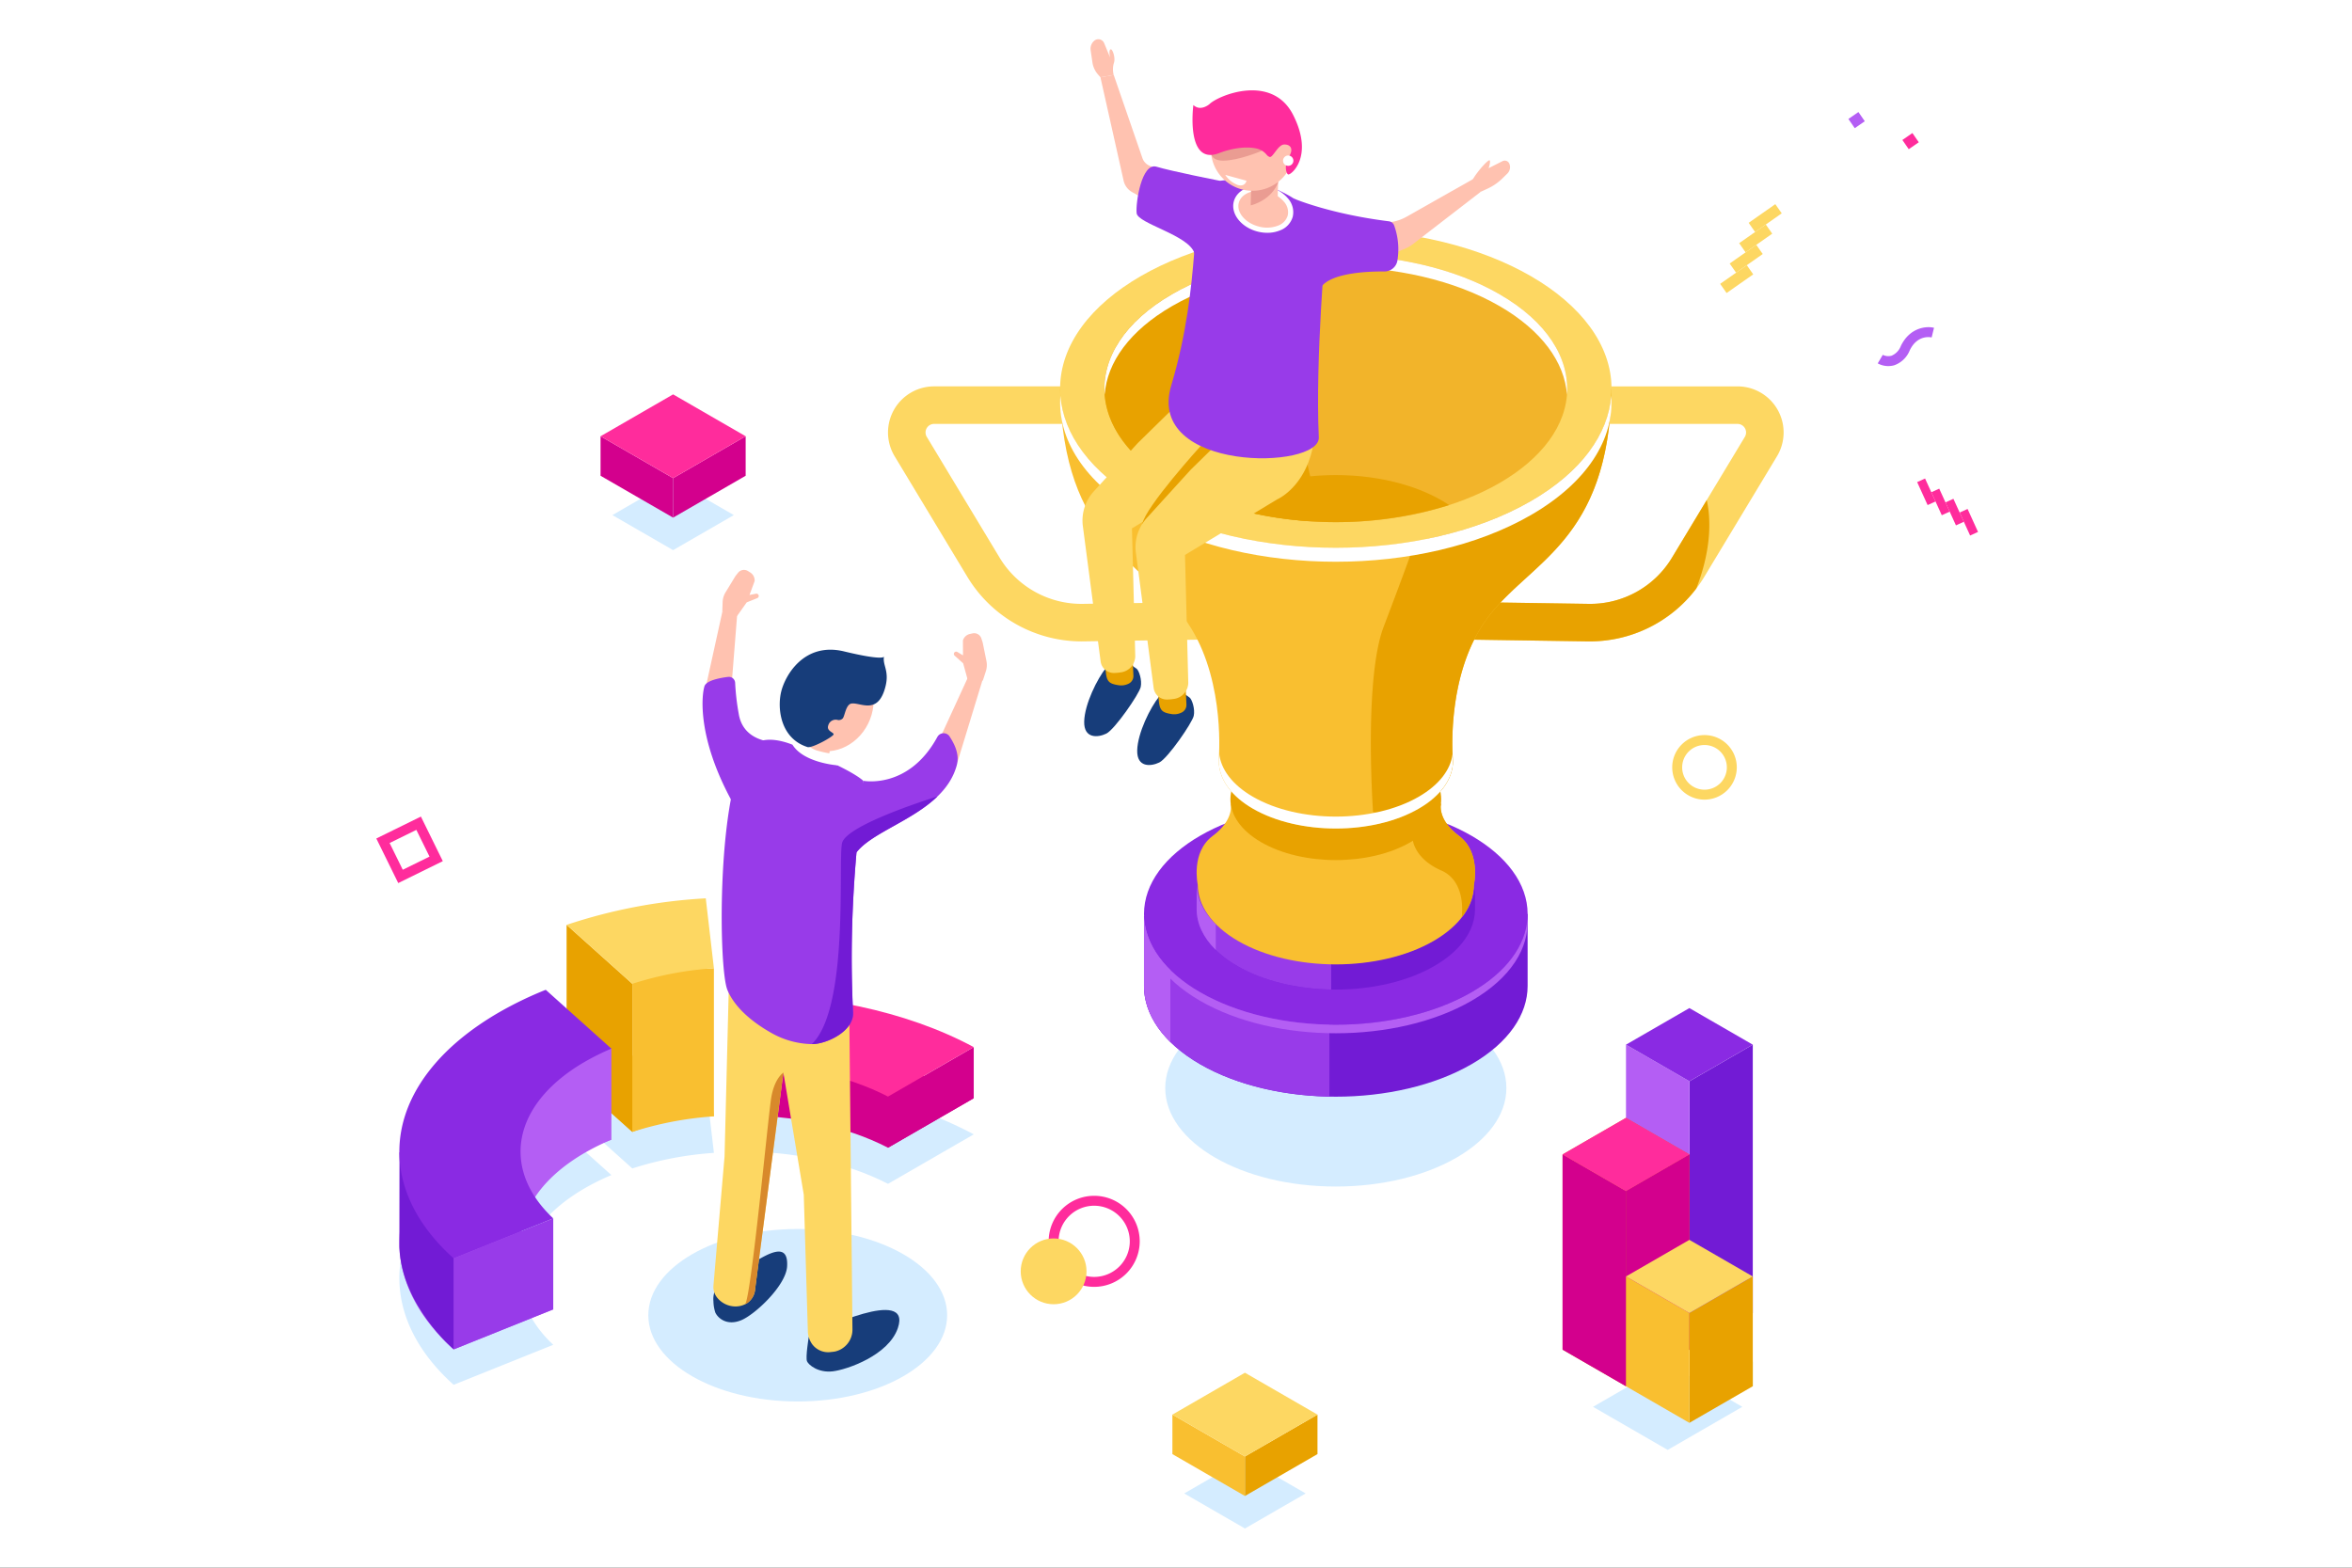 <svg xmlns="http://www.w3.org/2000/svg" xmlns:xlink="http://www.w3.org/1999/xlink" width="600" height="400" viewBox="0 0 600 400"><rect x="0" y="0" width="600" height="400" fill="#333333" stroke="none"/><defs><clipPath id="b"><rect width="600" height="400"/></clipPath></defs><g id="a" clip-path="url(#b)"><rect width="600" height="400" fill="#fff"/><g transform="translate(-142.027 -39.457)"><g transform="translate(243.908 268.672)"><g transform="translate(42.658)"><g transform="translate(0 47.118)"><path d="M313.914,277.473l-2.077-17.828a134.906,134.906,0,0,0-35.5,6.769L293.1,281.444A87.081,87.081,0,0,1,313.914,277.473Z" transform="translate(-276.333 -259.645)" fill="#d4ecff"/></g><g transform="translate(0 37.796)"><path d="M313.914,270.116l-2.077-17.828a134.907,134.907,0,0,0-35.5,6.769L293.1,274.087A87.143,87.143,0,0,1,313.914,270.116Z" transform="translate(-276.333 -252.288)" fill="#f9bf30"/></g><path d="M310.381,236.529l-20.4.912-.415,3.059v37.8l15.876-6,4.941,2.034Z" transform="translate(-272.799 -218.702)" fill="#f9bf30"/><path d="M276.333,227.8v37.8l16.764,15.03v-37.8Z" transform="translate(-276.333 -221.033)" fill="#e8a200"/><path d="M313.914,240.288l-2.077-17.828a134.906,134.906,0,0,0-35.5,6.769L293.1,244.259A87.08,87.08,0,0,1,313.914,240.288Z" transform="translate(-276.333 -222.46)" fill="#fdd762"/></g><g transform="translate(84.489 24.485)"><g transform="translate(0 22.267)"><path d="M311.423,277.2c13.616-.084,27.271,2.665,38.087,8.251l21.869-12.627c-17.409-9.355-39.819-13.837-62.033-13.444Z" transform="translate(-309.346 -259.356)" fill="#d4ecff"/></g><g transform="translate(0 13.048)"><path d="M311.423,269.925c13.616-.085,27.271,2.663,38.087,8.251l21.869-12.627c-17.409-9.356-39.819-13.837-62.033-13.445Z" transform="translate(-309.346 -252.08)" fill="#d3008d"/></g><path d="M311.423,272.67V259.622l-2.077-17.82V254.85Z" transform="translate(-309.346 -241.778)" fill="#cc0293"/><path d="M349.072,266.994l-24.36-21.9-13.727,13.648V271.79l35.426-.227,2.66,8.478Z" transform="translate(-308.908 -240.899)" fill="#d3008d"/><path d="M362.913,252.413V265.46l-21.87,12.627V265.039Z" transform="translate(-300.879 -238.944)" fill="#d3008d"/><path d="M311.423,259.628c13.616-.085,27.271,2.663,38.087,8.251l21.869-12.627c-17.409-9.356-39.819-13.837-62.033-13.445Z" transform="translate(-309.346 -241.783)" fill="#ff2c9c"/></g><g transform="translate(0 23.334)"><g transform="translate(0 32.263)"><path d="M281.924,324.657c-13.372-12.522-10.673-29.142,8.129-40a59.7,59.7,0,0,1,6.7-3.308l-16.746-15.014a93.527,93.527,0,0,0-11.818,5.7c-29.559,17.066-33.438,43.334-11.67,62.827Z" transform="translate(-242.668 -266.337)" fill="#d4ecff"/></g><g transform="translate(0 23.226)"><path d="M281.924,317.525c-13.372-12.522-10.673-29.142,8.129-40a59.71,59.71,0,0,1,6.7-3.308L280.011,259.2a93.527,93.527,0,0,0-11.818,5.7c-29.559,17.066-33.438,43.334-11.67,62.827Z" transform="translate(-242.668 -259.205)" fill="#b45ef4"/></g><path d="M292.543,253.913v23.226L277.71,282.65s-19.263-10.515-19.263-10.76,3.251-22.514,5.63-23.514S292.543,253.913,292.543,253.913Z" transform="translate(-238.453 -238.899)" fill="#b45ef4"/><path d="M279,310.127V286.9L253.6,297.11v23.226Z" transform="translate(-239.747 -228.58)" fill="#983be9"/><path d="M256.523,286.56v37.8s-13.257-11.176-13.855-26.005l.032-24.262,15.427-2.234Z" transform="translate(-242.668 -232.6)" fill="#721bd5"/><g transform="translate(0)"><path d="M281.924,299.2c-13.372-12.522-10.673-29.144,8.129-40a59.941,59.941,0,0,1,6.7-3.31l-16.746-15.014a93.7,93.7,0,0,0-11.818,5.7c-29.559,17.065-33.438,43.334-11.67,62.827Z" transform="translate(-242.668 -240.875)" fill="#8a2ae3"/></g></g></g><g transform="translate(368.539 98.007)"><g transform="translate(65.326 146.408)"><ellipse cx="43.513" cy="25.122" rx="43.513" ry="25.122" transform="translate(5.418 47.544)" fill="#d4ecff"/><path d="M490.443,227.7l-11.656.072c-.85-.577-1.733-1.142-2.676-1.687-19.108-11.032-50.09-11.033-69.2,0q-1.8,1.036-3.367,2.152l-10.964.067v17.757h0c0,7.23,4.778,14.459,14.332,19.976,19.109,11.033,50.09,11.033,69.2,0,9.554-5.516,14.331-12.746,14.331-19.976h0Z" transform="translate(-392.581 -199.446)" fill="#721bd5"/><path d="M439.876,217.825c-11.972.229-23.826,2.975-32.964,8.251q-1.8,1.036-3.367,2.152l-10.964.067v17.757c0,7.23,4.778,14.459,14.332,19.976,9.138,5.276,20.991,8.022,32.963,8.251Z" transform="translate(-392.581 -199.441)" fill="#983be9"/><path d="M399.306,226.056l-6.725.041v17.757c0,4.951,2.243,9.9,6.725,14.3Z" transform="translate(-392.581 -197.243)" fill="#b45ef4"/><ellipse cx="48.931" cy="28.25" rx="48.931" ry="28.25" transform="translate(0)" fill="#8a2ae3"/><path d="M476.11,245.358c-19.108,11.032-50.089,11.032-69.2,0-9.074-5.238-13.831-12.022-14.287-18.885-.506,7.589,4.251,15.274,14.287,21.068,19.109,11.032,50.09,11.032,69.2,0,10.034-5.793,14.791-13.477,14.285-21.066C489.939,233.336,485.182,240.12,476.11,245.358Z" transform="translate(-392.579 -197.131)" fill="#b45ef4"/><g transform="translate(13.43 0)"><path d="M474.183,221l-8.458.053c-.616-.418-1.257-.829-1.941-1.224-13.865-8-36.342-8-50.207,0q-1.3.753-2.442,1.561l-7.955.048v6.113h0c0,5.245,3.466,10.49,10.4,14.493,13.865,8,36.342,8,50.207,0,6.931-4,10.4-9.249,10.4-14.493h0Z" transform="translate(-403.18 -200.508)" fill="#721bd5"/><path d="M437.495,213.843c-8.687.167-17.287,2.159-23.918,5.987q-1.3.753-2.442,1.561l-7.955.048v6.113c0,5.245,3.466,10.49,10.4,14.493,6.63,3.828,15.231,5.82,23.917,5.987Z" transform="translate(-403.18 -200.505)" fill="#983be9"/><path d="M408.058,219.815l-4.878.029v6.113c0,3.592,1.627,7.185,4.878,10.378Z" transform="translate(-403.18 -198.91)" fill="#b45ef4"/><ellipse cx="35.501" cy="20.497" rx="35.501" ry="20.497" fill="#8a2ae3"/></g></g><g transform="translate(0 40.034)"><path d="M390.409,184.44a34.079,34.079,0,0,1-29.064-16.386L342.739,137.2a11.76,11.76,0,0,1,10.07-17.835h36.759v9.577H352.809a2.183,2.183,0,0,0-1.87,3.311l18.6,30.848a24.365,24.365,0,0,0,21.231,11.758l31.993-.484.144,9.576-31.995.484C390.748,184.437,390.578,184.44,390.409,184.44Z" transform="translate(-341.026 -119.367)" fill="#fdd762"/><g transform="translate(146.629)"><path d="M489.247,184.44c-.169,0-.338,0-.507,0l-31.995-.484.143-9.576,31.995.484A24.351,24.351,0,0,0,510.116,163.1l18.6-30.842a2.184,2.184,0,0,0-1.87-3.312H490.088v-9.577h36.759a11.76,11.76,0,0,1,10.07,17.836l-18.6,30.845A34.086,34.086,0,0,1,489.247,184.44Z" transform="translate(-456.745 -119.367)" fill="#fdd762"/></g><path d="M519,142.253l-8.885,14.731a24.354,24.354,0,0,1-21.233,11.763l-31.995-.484-.143,9.576,31.995.483c.168,0,.338,0,.507,0a34.092,34.092,0,0,0,27.093-13.51C520.548,154,519.882,146.181,519,142.253Z" transform="translate(-310.116 -113.254)" fill="#e8a200"/></g><g transform="translate(43.923)"><g transform="translate(43.445 123.676)"><ellipse cx="26.889" cy="15.524" rx="26.889" ry="15.524" fill="#fff"/></g><g transform="translate(34.832 146.408)"><path d="M407.283,211.634c5.663-4.206,4.572-8.317,4.572-8.317l4.285,5.171c13.03-6.287,32.062-6.286,45.089,0l4.288-5.175s-1.091,4.112,4.572,8.317S473.9,224.1,473.9,224.1l-.011-.013c.005,5.207-3.433,10.414-10.313,14.387-13.752,7.94-36.047,7.94-49.8,0-6.875-3.97-10.313-9.174-10.313-14.377C403.466,224.09,401.622,215.839,407.283,211.634Z" transform="translate(-403.18 -203.317)" fill="#f9bf30"/></g><g transform="translate(79.833 146.408)"><path d="M448.866,212.87s-10.172-6.021-10.172-7.29a2.138,2.138,0,0,1,.551-.945,47.282,47.282,0,0,1,12.5,3.857l4.288-5.175s-1.091,4.112,4.572,8.317,3.815,12.461,3.815,12.461l-.011-.013a13.541,13.541,0,0,1-3.1,8.315c.091-.642,1.176-9.151-5.219-11.938C449.435,217.564,448.866,212.87,448.866,212.87Z" transform="translate(-438.694 -203.317)" fill="#e8a200"/></g><g transform="translate(43.445 129.855)"><g transform="translate(0 0)"><path d="M417.852,216.755c10.5,6.063,27.526,6.063,38.026,0s10.5-15.892,0-21.955-27.526-6.062-38.026,0S407.352,210.693,417.852,216.755Z" transform="translate(-409.977 -190.253)" fill="#e8a200"/></g></g><g transform="translate(0 40.608)"><path d="M516.358,119.82c-.708,39.2-20.916,43.947-31.729,58.621-10.09,13.692-8.942,33.5-8.743,36.08,0,.1.024.193.024.288h0c0,4.416-2.918,8.831-8.755,12.2-11.671,6.739-30.593,6.739-42.265,0-5.47-3.159-8.343-7.238-8.685-11.374h-.068v-.833c0-.093.02-.186.023-.279.2-2.563,1.353-22.385-8.743-36.086-10.812-14.673-31.022-19.42-31.729-58.621Z" transform="translate(-375.69 -119.82)" fill="#f9bf30"/></g><path d="M448.267,162.5s-1.645,4.686-6.749,18.083-2.705,47.3-2.705,47.3l8.685.6a31.015,31.015,0,0,0,2.947-1.472c5.836-3.369,8.753-7.784,8.753-12.2h0c0-.1-.02-.193-.023-.289-.2-2.582-1.347-22.387,8.743-36.081,10.812-14.672,31.02-19.419,31.729-58.619h-7.7Z" transform="translate(-358.979 -79.212)" fill="#e8a200"/><g transform="translate(0)"><ellipse cx="70.334" cy="40.607" rx="70.334" ry="40.607" fill="#fdd762"/></g><path d="M396.288,148.157c27.467,15.858,72,15.858,99.467,0,12.947-7.476,19.786-17.142,20.527-26.931.831,10.978-6.007,22.115-20.527,30.5-27.467,15.858-72,15.859-99.467,0-14.519-8.382-21.356-19.517-20.526-30.5C376.5,131.02,383.342,140.683,396.288,148.157Z" transform="translate(-375.689 -78.837)" fill="#fff"/><g transform="translate(11.304 6.526)"><ellipse cx="59.03" cy="34.081" rx="59.03" ry="34.081" fill="#f2b42a"/></g><path d="M401.9,150.654c9.66,5.578,21.844,8.786,34.426,9.688,1.969-2.471,2.736-5.137,1.784-7.987-6.129-18.371-3.76-56.43-3.76-56.43l-11.1-1.323a73.369,73.369,0,0,0-21.346,7.854C378.848,115.766,378.848,137.345,401.9,150.654Z" transform="translate(-373.307 -85.948)" fill="#e8a200"/><path d="M485.381,105.93c-23.053-13.309-60.429-13.309-83.482,0-10.86,6.27-16.6,14.375-17.228,22.588-.706-9.22,5.034-18.573,17.228-25.614,23.053-13.31,60.429-13.31,83.482,0,12.191,7.039,17.931,16.39,17.226,25.61C501.979,120.3,496.239,112.2,485.381,105.93Z" transform="translate(-373.306 -86.397)" fill="#fff"/><path d="M466.189,144.884a98.048,98.048,0,0,1-57.8,0c.613-.409,1.246-.813,1.92-1.2,14.9-8.6,39.061-8.6,53.961,0C464.944,144.071,465.577,144.474,466.189,144.884Z" transform="translate(-366.956 -74.562)" fill="#e8a200"/></g><g transform="translate(84.371 133.671)"><path d="M407.635,194.908c.023-.309.061-.874.091-1.643.45,4.036,3.3,8,8.638,11.082,11.671,6.739,30.593,6.739,42.265,0,5.226-3.017,8.1-6.872,8.651-10.815.028.626.058,1.1.08,1.37,0,.1.024.193.023.289h0c0,4.416-2.917,8.831-8.753,12.2-11.671,6.737-30.593,6.737-42.265,0-5.47-3.159-8.343-7.238-8.685-11.374h-.068v-.832C407.612,195.095,407.633,195,407.635,194.908Z" transform="translate(-407.611 -193.265)" fill="#fff"/></g></g><g transform="translate(418.17 49.457)"><g transform="translate(0 9.128)"><path d="M402.793,181.224s-3.695-1.864-5.964.911-5.513,9.325-5.615,13.751,3.5,4.127,5.645,3.08,8.4-10.124,8.777-11.9-.447-4.183-1.049-4.654S402.793,181.224,402.793,181.224Z" transform="translate(-377.252 -23.552)" fill="#173d7a"/><path d="M402.463,180.578l.171,3.828a2.168,2.168,0,0,1-1.082,1.992,4.263,4.263,0,0,1-2.85.443c-2.784-.447-3.032-1.243-3.231-5.071S402.463,180.578,402.463,180.578Z" transform="translate(-376.115 -23.797)" fill="#e8a200"/><g transform="translate(0 71.853)"><path d="M392.118,175.414s-3.695-1.863-5.964.912-5.513,9.325-5.615,13.751,3.5,4.127,5.645,3.08,8.4-10.124,8.777-11.9-.446-4.184-1.048-4.654S392.118,175.414,392.118,175.414Z" transform="translate(-380.103 -96.956)" fill="#173d7a"/><path d="M391.788,174.769l.171,3.828a2.171,2.171,0,0,1-1.081,1.992,4.262,4.262,0,0,1-2.851.442c-2.784-.447-3.032-1.242-3.231-5.07S391.788,174.769,391.788,174.769Z" transform="translate(-378.967 -97.201)" fill="#e8a200"/><path d="M425.989,120.649c-1.095-17.794-19.272,2.618-19.272,2.618l-12.442,12.195-11.2,12.308a11.045,11.045,0,0,0-2.783,8.871l4.532,34.51a3.393,3.393,0,0,0,3.4,2.947,11.429,11.429,0,0,0,1.679-.148,4.215,4.215,0,0,0,3.744-4.473l-.829-32.276,23.528-14.183S427.082,138.445,425.989,120.649Z" transform="translate(-380.195 -113.367)" fill="#fdd762"/></g><path d="M407.123,131.72s-14.084,15.523-14.871,19.853,14.871-3.985,14.871-3.985l10.715-17.5Z" transform="translate(-376.982 -37.048)" fill="#e8a200"/><path d="M436.662,126c-1.094-17.8-19.272,2.618-19.272,2.618L404.95,140.813l-11.2,12.308a11.044,11.044,0,0,0-2.783,8.871L395.5,196.5a3.39,3.39,0,0,0,3.4,2.947,11.413,11.413,0,0,0,1.679-.147,4.216,4.216,0,0,0,3.744-4.473l-.829-32.276,23.528-14.183S437.756,143.8,436.662,126Z" transform="translate(-377.343 -40.085)" fill="#fdd762"/><path d="M424.127,79.8c13.781,5.715,13.5,13.861,13.5,13.861s-2.7,29.865-1.778,49.812c.385,8.338-44.3,8.974-37.636-13.272,7.857-26.228,4.911-47.462,8.59-50.664S420.562,78.324,424.127,79.8Z" transform="translate(-375.562 -51.009)" fill="#983be9"/><path d="M424.949,86.591c-.72,2.8-4.387,4.273-8.188,3.293s-6.3-4.041-5.578-6.839,4.387-4.273,8.188-3.295S425.67,83.793,424.949,86.591Z" transform="translate(-371.95 -50.574)" fill="#ffc2b0"/><path d="M419.253,90.985a10.126,10.126,0,0,1-2.518-.324c-4.146-1.068-6.861-4.5-6.052-7.642s4.844-4.838,8.991-3.767a9.172,9.172,0,0,1,4.832,2.96,5.264,5.264,0,0,1,1.22,4.681h0A5.266,5.266,0,0,1,422.4,90.4,8.439,8.439,0,0,1,419.253,90.985Zm-2.1-10.741c-2.558,0-4.7,1.191-5.19,3.1-.629,2.443,1.66,5.151,5.1,6.038a7.867,7.867,0,0,0,4.839-.2,3.988,3.988,0,0,0,2.546-2.615h0a3.98,3.98,0,0,0-.966-3.52,7.847,7.847,0,0,0-4.138-2.516A8.8,8.8,0,0,0,417.15,80.244Z" transform="translate(-372.089 -50.712)" fill="#fff"/><path d="M414.188,79.473a34.25,34.25,0,0,1-.12,4.92c-.075,1.372,4.733,2.655,5.976,1.413s.745-2.536,1.043-7.209S414.188,79.473,414.188,79.473Z" transform="translate(-371.147 -51.301)" fill="#ffc2b0"/><path d="M421.085,78.2s-1.183,4.332-7.019,5.995l.087-3.937Z" transform="translate(-371.147 -50.907)" fill="#ea9c92"/><path d="M426.926,71.194A10.608,10.608,0,1,1,414,63.579,10.609,10.609,0,0,1,426.926,71.194Z" transform="translate(-373.29 -54.904)" fill="#ffc2b0"/><path d="M419.107,72.459s-5.84,2.5-9.885,2.532-3.153-3.358-3.153-3.358l12-1.736Z" transform="translate(-373.305 -53.125)" fill="#ea9c92"/><path d="M408.989,75.826s5.087-2.16,9.552-1.26a4.675,4.675,0,0,1,2.7,1.6,1.6,1.6,0,0,0,.817.59c.791.179,2.087-3.1,3.625-3.179s2.565,1.014,1.3,3.033-.836,4.28-.255,4.6,6.736-4.391,1.305-15.147-19.223-4.963-21.369-2.784c0,0-2.261,1.97-4.1.218C402.567,63.5,400.507,78.936,408.989,75.826Z" transform="translate(-374.277 -55.832)" fill="#ff2c9c"/><path d="M403.734,83.008l-7.411-3.194a3.282,3.282,0,0,1-1.806-1.946L387.2,56.661l-3.391.589,5.915,26.39a4.45,4.45,0,0,0,2.163,2.907l12.338,6.93Z" transform="translate(-379.229 -56.661)" fill="#ffc2b0"/></g><path d="M460.864,81.868l1.7-.779a13.7,13.7,0,0,0,3.9-2.7l1.184-1.168a2.292,2.292,0,0,0,.5-2.523h0a1.265,1.265,0,0,0-1.735-.637l-3.552,1.794s.556-1.572.289-1.98-3.016,2.624-4.287,4.774S460.864,81.868,460.864,81.868Z" transform="translate(-359.258 -42.944)" fill="#ffc2b0"/><path d="M437.041,89.337l6.338-.708a11.16,11.16,0,0,0,4.26-1.38l16.981-9.611,2,3.216-17.362,13.4a7.962,7.962,0,0,1-1.745,1.025L437.155,99.71Z" transform="translate(-365.01 -41.929)" fill="#ffc2b0"/><path d="M384.341,59.175l-.647-.746A5.953,5.953,0,0,1,382.3,55.39l-.454-3.093a2.65,2.65,0,0,1,1.017-2.519l.086-.061a1.6,1.6,0,0,1,2.348.765l1.524,3.685s-.48-1.908.136-2.12c.451-.155,1.308,2.214.8,3.53a5.558,5.558,0,0,0-.029,3.008Z" transform="translate(-379.761 -49.457)" fill="#ffc2b0"/><path d="M411.674,77.536l-2.739-.753a6.611,6.611,0,0,0,3.217,2.581c1.908.525,2.206-1.091,2.206-1.091Z" transform="translate(-372.518 -42.158)" fill="#fff"/><path d="M412.337,78.75s-12.378-2.447-16.16-3.595-5.359,9.235-5.071,11.867S404.266,92.59,405.8,97.1,412.337,78.75,412.337,78.75Z" transform="translate(-377.289 -42.616)" fill="#983be9"/><path d="M422.792,81.57s9.048,3.882,24.189,5.774a1.63,1.63,0,0,1,1.347,1.069,17.92,17.92,0,0,1,.8,9.1,3.341,3.341,0,0,1-3.311,2.631c-4.739-.033-14.939.423-16.6,4.853C427.053,110.8,422.792,81.57,422.792,81.57Z" transform="translate(-368.816 -40.879)" fill="#983be9"/></g><g transform="translate(580.843 91.549)"><rect width="2.857" height="8.298" transform="matrix(-0.574, -0.819, 0.819, -0.574, 1.641, 22.675)" fill="#fdd762"/><rect width="2.857" height="8.298" transform="matrix(-0.574, -0.819, 0.819, -0.574, 4.065, 17.485)" fill="#fdd762"/><rect width="2.857" height="8.298" transform="matrix(-0.574, -0.819, 0.819, -0.574, 6.488, 12.295)" fill="#fdd762"/><rect width="2.857" height="8.298" transform="matrix(-0.574, -0.819, 0.819, -0.574, 8.912, 7.104)" fill="#fdd762"/></g><g transform="translate(631.096 161.547)"><rect width="2.217" height="6.441" transform="translate(15.53 13.632) rotate(155.534)" fill="#ff2c9c"/><rect width="2.217" height="6.441" transform="translate(11.915 11.042) rotate(155.534)" fill="#ff2c9c"/><rect width="2.217" height="6.441" transform="translate(8.3 8.452) rotate(155.534)" fill="#ff2c9c"/><rect width="2.217" height="6.441" transform="matrix(-0.91, 0.414, -0.414, -0.91, 4.686, 5.863)" fill="#ff2c9c"/></g><rect width="2.857" height="3.11" transform="translate(629.886 73.405) rotate(55.359)" fill="#ff2c9c"/><rect width="2.857" height="3.11" transform="translate(616.113 68.042) rotate(55.359)" fill="#b45ef4"/><g transform="translate(621.04 122.938)"><path d="M540.3,116.684l1.287-2.183a3.13,3.13,0,0,0,2.229.229,4.333,4.333,0,0,0,2.372-2.475c2.3-4.766,6.545-5.127,8.468-4.652l-.607,2.461.3-1.23-.294,1.232c-.367-.084-3.658-.708-5.588,3.289a6.673,6.673,0,0,1-3.944,3.808A5.6,5.6,0,0,1,540.3,116.684Z" transform="translate(-540.298 -107.448)" fill="#b45ef4"/></g><g transform="translate(307.414 184.873)"><ellipse cx="38.115" cy="22.006" rx="38.115" ry="22.006" transform="translate(0 168.164)" fill="#d4ecff"/><g transform="translate(16.597 18.803)"><path d="M309.22,300.4a5.883,5.883,0,0,0-3.319,5.882,9.867,9.867,0,0,0,.484,2.875c.683,1.434,2.922,3.4,6.5,1.991s11.509-8.87,11.807-13.751C325.24,288.332,314.873,297.987,309.22,300.4Z" transform="translate(-305.886 -138.464)" fill="#173d7a"/><path d="M325.2,312.256s-.857,5.228-.441,6.186,2.9,3,6.578,2.561,14.246-4.088,16.6-11.054c3.649-10.8-20.406.811-20.406.811Z" transform="translate(-300.873 -135.323)" fill="#173d7a"/><path d="M340.546,245.866l.817,81.6a5.715,5.715,0,0,1-4.445,5.658c-.309.052-.64.1-.993.125a5.08,5.08,0,0,1-4.848-2.006,5.985,5.985,0,0,1-1.091-3.295l-1.042-34.836-5.2-31.148L316.548,317.1a4.77,4.77,0,0,1-1.978,3.63,5.518,5.518,0,0,1-3.281.89,6.032,6.032,0,0,1-4.363-2.149,4.37,4.37,0,0,1-1.04-2.951l2.852-33.168,1.061-42.308Z" transform="translate(-305.885 -152.501)" fill="#fdd762"/><path d="M325.171,187.2l-1.29,7.437a3.407,3.407,0,0,0,2.784,3.24c2.833.7,3.709-1.126,3.709-1.126l1.281-8.374Z" transform="translate(-301.079 -166.882)" fill="#ffc2b0"/><ellipse cx="12.096" cy="10.769" rx="12.096" ry="10.769" transform="matrix(0.447, -0.894, 0.894, 0.447, 14.804, 21.638)" fill="#ffc2b0"/><path d="M329.867,193.885c-.2-.08-12.02-7.693-16.389.274-7.126,12.989-6.707,54.8-4.456,60.218,2.082,5.013,7.282,8.709,10.925,10.791a21.814,21.814,0,0,0,10.6,3.016c3.695.03,10.779-3.254,10.522-8.084-1.183-22.213.781-40.937,2.6-59.1C343.668,200.995,341.4,198.554,329.867,193.885Z" transform="translate(-305.438 -165.994)" fill="#983be9"/><path d="M322.041,257.558l-7.195,55.127a4.766,4.766,0,0,1-1.978,3.63,5.239,5.239,0,0,1-.615.346c1.494-1.12,5.855-47.39,6.663-52.537S322.041,257.558,322.041,257.558Z" transform="translate(-304.184 -148.089)" fill="#d8892b"/></g><path d="M355.958,199.844l6.424-21.04-3.393-1.407-7.573,16.488Z" transform="translate(-277.126 -150.698)" fill="#ffc2b0"/><path d="M303.894,186.642l4.815-21.906,3.835.042-1.44,18.167Z" transform="translate(-289.82 -154.08)" fill="#ffc2b0"/><path d="M336.834,201.347s11.542,2.3,18.881-11.137a1.825,1.825,0,0,1,3.045-.321c1.177,1.793,2.737,4.539,1.929,7.509-3.573,13.134-22.978,16.037-26.462,23.655S336.834,201.347,336.834,201.347Z" transform="translate(-282.006 -147.544)" fill="#983be9"/><path d="M323.4,194.54s-9.141.7-10.458-7.21a60.587,60.587,0,0,1-.919-7.909,1.6,1.6,0,0,0-1.792-1.551c-2.19.271-5.579.925-6.038,2.392-.687,2.191-1.978,12.935,7.05,29.42C317.158,220.481,323.4,194.54,323.4,194.54Z" transform="translate(-289.871 -150.575)" fill="#983be9"/><path d="M307.679,167.037l.086-2.5a5.147,5.147,0,0,1,.748-2.494l2.532-4.16.66-.831a1.924,1.924,0,0,1,2.53-.433l.583.367a2.392,2.392,0,0,1,1.114,2.178l-1.31,3.554,1.656-.322a.589.589,0,0,1,.691.474h0a.587.587,0,0,1-.359.649l-2.705,1.091-2.456,3.477Z" transform="translate(-288.809 -156.326)" fill="#ffc2b0"/><path d="M361.7,181.138l.767-2.378a5.144,5.144,0,0,0,.144-2.6l-.969-4.772-.338-1.007a1.924,1.924,0,0,0-2.233-1.266l-.673.147a2.394,2.394,0,0,0-1.787,1.67l.024,3.789-1.448-.864a.587.587,0,0,0-.81.21h0a.588.588,0,0,0,.117.732l2.173,1.945,1.27,4.612Z" transform="translate(-276.355 -152.922)" fill="#ffc2b0"/><path d="M333.415,213.859c-1.052,4.8,1.9,42.053-7.71,51.274,3.695.03,10.779-3.255,10.522-8.084a295.4,295.4,0,0,1,.881-40.849c3.77-4.883,14.137-7.992,20.625-14.254C357.259,202.092,334.458,209.11,333.415,213.859Z" transform="translate(-283.994 -144.141)" fill="#721bd5"/><path d="M321.81,191.875l1.641-1.687s2.7,2.76,4.87,3.239a25.456,25.456,0,0,0,3.888.8l1.057,2.913S324.666,196.527,321.81,191.875Z" transform="translate(-285.035 -147.281)" fill="#fff"/><path d="M334.081,190.329a1.389,1.389,0,0,0,1.215-.386c.552-.564.781-3.557,2.226-3.808,2.262-.393,6.856,3.144,8.722-4.449.968-3.947-.793-5.343-.407-7.531,0,0-.022,1.126-10.183-1.328s-15.076,6.1-16.068,10.4-.119,11.816,6.737,14.008c1.137.364,6.707-2.728,6.669-3.265s-1.889-.827-1.363-2.283A1.961,1.961,0,0,1,334.081,190.329Z" transform="translate(-285.719 -152.035)" fill="#173d7a"/></g><path d="M423.21,74.2a1.319,1.319,0,1,1-1.319-1.319A1.319,1.319,0,0,1,423.21,74.2Z" transform="translate(48.761 6.256)" fill="#fff"/><g transform="translate(441.106 389.712)"><path d="M431.659,344.177l-15.491-8.944-15.491,8.944,15.491,8.944Z" transform="translate(-397.66 -313.376)" fill="#d4ecff"/><path d="M412.9,347.18V337.1l18.508-10.685v10.078Z" transform="translate(-394.394 -315.731)" fill="#e8a200"/><path d="M416.8,337.1,398.3,326.417v10.078L416.8,347.18Z" transform="translate(-398.296 -315.731)" fill="#f9bf30"/><path d="M435.312,328.669,416.8,317.984,398.3,328.669,416.8,339.355Z" transform="translate(-398.296 -317.984)" fill="#fdd762"/></g><g transform="translate(295.23 140.082)"><path d="M316.535,147.171l-15.491-8.944-15.491,8.944,15.491,8.944Z" transform="translate(-282.536 -116.37)" fill="#d4ecff"/><path d="M297.778,150.174V140.1l18.508-10.686v10.078Z" transform="translate(-279.27 -118.725)" fill="#d3008d"/><path d="M301.679,140.1l-18.508-10.686v10.078l18.508,10.686Z" transform="translate(-283.171 -118.725)" fill="#d3008d"/><path d="M320.188,131.664l-18.508-10.686-18.508,10.686,18.508,10.686Z" transform="translate(-283.171 -120.978)" fill="#ff2c9c"/></g><path d="M507.16,206.057a8.236,8.236,0,1,1,8.236-8.236A8.246,8.246,0,0,1,507.16,206.057Zm0-13.938a5.7,5.7,0,1,0,5.7,5.7A5.709,5.709,0,0,0,507.16,192.118Z" transform="translate(69.69 37.43)" fill="#fdd762"/><path d="M243.619,222.958l-5.592-11.372,11.372-5.591,5.59,11.372Zm-2.2-10.217,3.354,6.823,6.822-3.353-3.354-6.823Z" transform="translate(0 41.814)" fill="#ff2c9c"/><g transform="translate(402.412 344.57)"><path d="M385,305.589a11.616,11.616,0,1,1,11.616-11.616A11.629,11.629,0,0,1,385,305.589Zm0-20.7a9.081,9.081,0,1,0,9.081,9.081A9.092,9.092,0,0,0,385,284.892Z" transform="translate(-366.256 -282.358)" fill="#ff2c9c"/><circle cx="8.395" cy="8.395" r="8.395" transform="translate(0 10.877)" fill="#fdd762"/></g><g transform="translate(540.645 296.67)"><g transform="translate(7.77)"><path d="M521.065,327.167l-19.041-10.993-19.041,10.993,19.041,10.993Z" transform="translate(-482.983 -225.425)" fill="#d4ecff"/><path d="M502.379,329.74V261.263l16.174-9.338V320.4Z" transform="translate(-477.802 -242.587)" fill="#721bd5"/><path d="M505.789,261.263l-16.174-9.338V320.4l16.174,9.338Z" transform="translate(-481.211 -242.587)" fill="#b45ef4"/><path d="M521.962,253.893l-16.174-9.338-16.174,9.338,16.174,9.338Z" transform="translate(-481.211 -244.555)" fill="#8a2ae3"/></g><g transform="translate(32.347 80.928)"><path d="M518.553,317.761l-16.174-9.338v6.225l16.174,9.338Z" transform="translate(-502.379 -308.423)" fill="#95d359"/></g><g transform="translate(0 28.014)"><path d="M489.615,333.173v-49.8l16.174-9.338v49.8Z" transform="translate(-473.441 -264.695)" fill="#c13d1a"/><path d="M493.025,283.371l-16.174-9.338v49.8l16.174,9.338Z" transform="translate(-476.851 -264.695)" fill="#db5126"/><path d="M509.2,276l-16.174-9.338L476.851,276l16.174,9.338Z" transform="translate(-476.851 -266.664)" fill="#ef602e"/><path d="M489.615,333.173v-49.8l16.174-9.338v49.8Z" transform="translate(-473.441 -264.695)" fill="#d3008d"/><path d="M493.025,283.371l-16.174-9.338v49.8l16.174,9.338Z" transform="translate(-476.851 -264.695)" fill="#d3008d"/><path d="M509.2,276l-16.174-9.338L476.851,276l16.174,9.338Z" transform="translate(-476.851 -266.664)" fill="#ff2c9c"/></g><g transform="translate(16.174 59.14)"><path d="M502.379,335.949V307.935l16.174-9.338v28.014Z" transform="translate(-486.206 -289.26)" fill="#e8a200"/><path d="M505.789,307.935,489.615,298.6v28.014l16.174,9.338Z" transform="translate(-489.615 -289.26)" fill="#f9bf30"/><path d="M521.962,300.566l-16.174-9.338-16.174,9.338,16.174,9.338Z" transform="translate(-489.615 -291.228)" fill="#fdd762"/></g></g></g></g></svg>